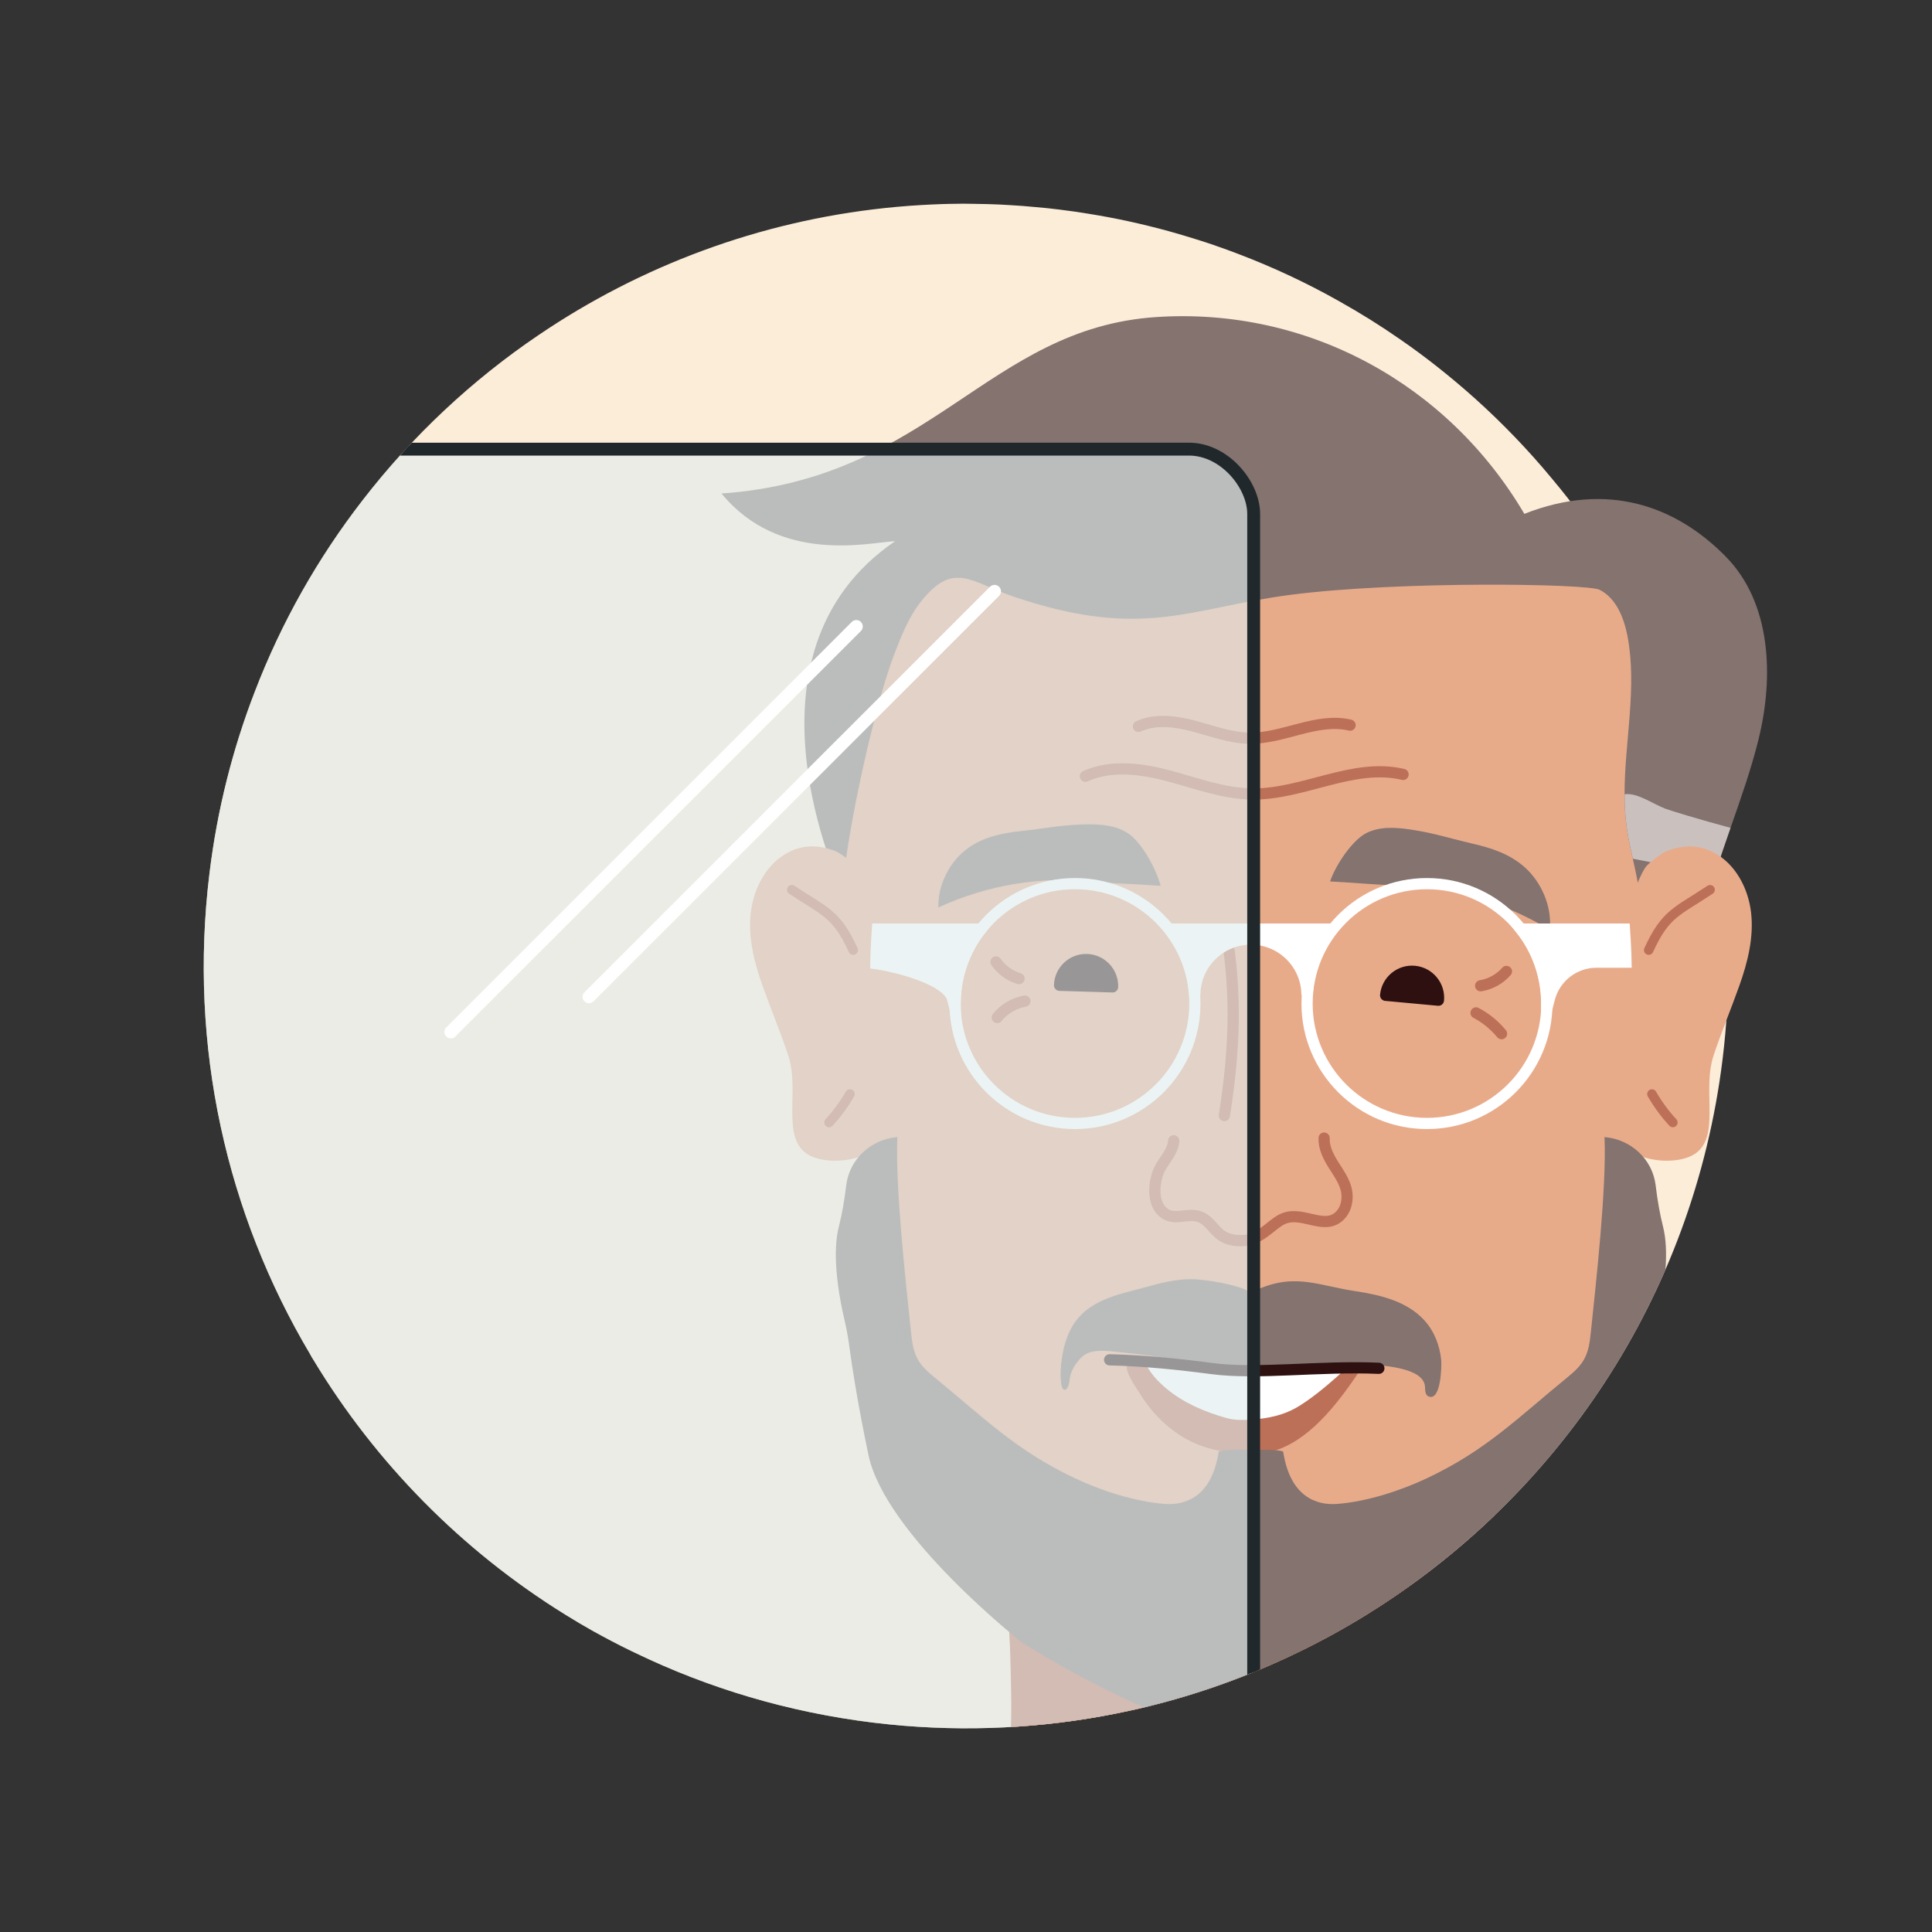 <?xml version="1.0" encoding="UTF-8"?><svg id="a" xmlns="http://www.w3.org/2000/svg" xmlns:xlink="http://www.w3.org/1999/xlink" viewBox="0 0 300 300"><rect x="0" y="0" width="300" height="300" fill="#333333" stroke="none"/><defs><style>.d,.e,.f,.g,.h,.i,.j,.k,.l{fill:none;}.m,.n{fill:#e8ab8a;}.o,.p{fill:#fff;}.q{fill:#fcedd9;}.r{fill:#bd7058;}.s{fill:#cac1bf;}.t{fill:#84736f;}.e{stroke-width:1.48px;}.e,.f,.g,.u,.h,.n,.k,.l{stroke-linecap:round;}.e,.g,.u,.n,.k,.l{stroke-linejoin:round;}.e,.n,.l{stroke:#bd7058;}.f,.p,.u,.n,.j,.k,.l{stroke-width:1.74px;}.f,.p,.h,.i,.j{stroke-miterlimit:10;}.f,.p,.h,.j{stroke:#fff;}.g{stroke:#20282b;}.g,.h{stroke-width:2px;}.u{fill:#2d100f;}.u,.k{stroke:#2d100f;}.i{stroke:#231f20;}.v{clip-path:url(#c);}.w{clip-path:url(#b);}.x{fill:#cfecf9;opacity:.4;}.y{fill:#fcedda;opacity:.35;}</style><clipPath id="b"><path class="d" d="M303.32,160.52c-1.07,8.76-38.91,21.07-41.73,29.06-9.13,25.83-26.84,47.18-49.34,61.11-3.5,2.17-7.11,4.15-10.83,5.94-7.48,3.62-15.38,6.47-23.58,8.45-.82,.2-1.64,.39-2.46,.56-11.26,2.47-23.04,3.31-35.06,2.33-1.56-.13-3.13-.29-4.7-.48-13.23-1.62-25.68-5.37-37.03-10.86-.22-.1-.43-.2-.65-.31-1.96-.95-3.89-1.97-5.79-3.02-1.48-.83-2.94-1.69-4.38-2.59-16.06-9.95-29.46-23.57-39.11-39.57-.18-.28-.35-.56-.5-.86-12.89-21.7-18.94-47.69-15.63-74.68,1.2-9.87,3.6-19.3,7.03-28.18,4.15-10.81,9.82-20.8,16.73-29.72,7.72-10,16.99-18.68,27.39-25.71,15.79-10.7,34.21-17.63,53.84-19.7,2.46-.26,4.94-.44,7.43-.55,0,0,.02,0,.02,.01,0,0,.02-.01,.03-.01,.78-.04,1.55-.06,2.34-.08,.74-.02,1.49-.03,2.23-.03,.5,.01,.99,.01,1.49,.02,.36,0,.74,.01,1.11,.02,.39,0,.78,.01,1.17,.02,1.22,.03,2.44,.09,3.67,.17,1.21,.07,2.42,.16,3.63,.28,1.26,.1,2.51,.23,3.77,.39,1.59,.19,3.18,.42,4.75,.68,2.04,.33,4.08,.71,6.08,1.15,1.03,.22,2.05,.46,3.07,.71,2.15,.52,4.28,1.12,6.38,1.76,1.24,.37,2.47,.77,3.69,1.18,.15,.05,.29,.1,.44,.16,1.15,.39,2.29,.81,3.41,1.24,5.48,2.08,10.75,4.55,15.77,7.39,3.23,1.81,6.37,3.77,9.39,5.87,2.02,1.39,3.99,2.85,5.91,4.37,1.98,1.57,3.91,3.19,5.79,4.88,4.25,3.82,8.2,7.93,11.85,12.33,.81,.97,2.73-1.79,3.52-.79,.63,.81,6.18-30.7,6.79-29.87,1.31,1.77,3.58,9.15,4.78,10.99,2.15,3.26,7.72,15.38,9.53,18.83,1.63,3.1,28.04-2.73,29.4,.52,7.58,18.24,10.94,65.56,8.37,86.59Z"/></clipPath><clipPath id="c"><path class="d" d="M267.49,164.4c-4.54,37.08-25.78,68.05-55.25,86.29-3.5,2.17-7.11,4.15-10.83,5.94-7.48,3.62-15.38,6.47-23.58,8.45-.82,.2-1.64,.39-2.46,.56-11.26,2.47-23.04,3.31-35.06,2.33-1.56-.13-3.13-.29-4.7-.48-13.23-1.62-25.68-5.37-37.03-10.86-.22-.1-.43-.2-.65-.31-1.96-.95-3.89-1.97-5.79-3.02-1.48-.83-2.94-1.69-4.38-2.59-16.06-9.95-29.46-23.57-39.11-39.57-.18-.28-.35-.56-.5-.86-12.89-21.7-18.94-47.69-15.63-74.68,1.2-9.87,3.6-19.3,7.03-28.18,4.15-10.81,9.82-20.8,16.73-29.72,7.72-10,16.99-18.68,27.39-25.71,15.79-10.7,34.21-17.63,53.84-19.7,2.46-.26,4.94-.44,7.43-.55,0,0,.02,0,.02,.01,0,0,.02-.01,.03-.01,.78-.04,1.55-.06,2.34-.08,.74-.02,1.49-.03,2.23-.03,.5,.01,.99,.01,1.49,.02,.36,0,.74,.01,1.11,.02,.39,0,.78,.01,1.17,.02,1.22,.03,2.44,.09,3.67,.17,1.21,.07,2.42,.16,3.63,.28,1.26,.1,2.51,.23,3.77,.39,1.59,.19,3.18,.42,4.75,.68,2.04,.33,4.08,.71,6.08,1.15,1.03,.22,2.05,.46,3.07,.71,2.15,.52,4.28,1.12,6.38,1.76,1.24,.37,2.47,.77,3.69,1.18,.15,.05,.29,.1,.44,.16,1.15,.39,2.29,.81,3.41,1.24,5.48,2.08,10.75,4.55,15.77,7.39,3.23,1.81,6.37,3.77,9.39,5.87,2.02,1.39,3.99,2.85,5.91,4.37,1.98,1.57,3.91,3.19,5.79,4.88,4.25,3.82,8.2,7.93,11.85,12.33,.81,.97,1.61,1.95,2.4,2.95,.63,.81,1.26,1.64,1.87,2.47,1.31,1.77,2.57,3.58,3.77,5.42,2.15,3.26,4.12,6.62,5.93,10.07,1.63,3.1,3.12,6.31,4.48,9.56,7.58,18.24,10.68,38.65,8.11,59.68Z"/></clipPath></defs><g class="w"><path class="q" d="M267.49,164.4c-4.54,37.08-25.78,68.05-55.25,86.29-3.5,2.17-7.11,4.15-10.83,5.94-7.48,3.62-15.38,6.47-23.58,8.45-.82,.2-1.64,.39-2.46,.56-11.26,2.47-23.04,3.31-35.06,2.33-1.56-.13-3.13-.29-4.7-.48-13.23-1.62-25.68-5.37-37.03-10.86-.22-.1-.43-.2-.65-.31-1.96-.95-3.89-1.97-5.79-3.02-1.48-.83-2.94-1.69-4.38-2.59-16.06-9.95-29.46-23.57-39.11-39.57-.18-.28-.35-.56-.5-.86-12.89-21.7-18.94-47.69-15.63-74.68,1.2-9.87,3.6-19.3,7.03-28.18,4.15-10.81,9.82-20.8,16.73-29.72,7.72-10,16.99-18.68,27.39-25.71,15.79-10.7,34.21-17.63,53.84-19.7,2.46-.26,4.94-.44,7.43-.55,0,0,.02,0,.02,.01,0,0,.02-.01,.03-.01,.78-.04,1.55-.06,2.34-.08,.74-.02,1.49-.03,2.23-.03,.5,.01,.99,.01,1.49,.02,.36,0,.74,.01,1.11,.02,.39,0,.78,.01,1.17,.02,1.22,.03,2.44,.09,3.67,.17,1.21,.07,2.42,.16,3.63,.28,1.26,.1,2.51,.23,3.77,.39,1.59,.19,3.18,.42,4.75,.68,2.04,.33,4.08,.71,6.08,1.15,1.03,.22,2.05,.46,3.07,.71,2.15,.52,4.28,1.12,6.38,1.76,1.24,.37,2.47,.77,3.69,1.18,.15,.05,.29,.1,.44,.16,1.15,.39,2.29,.81,3.41,1.24,5.48,2.08,10.75,4.55,15.77,7.39,3.23,1.81,6.37,3.77,9.39,5.87,2.02,1.39,3.99,2.85,5.91,4.37,1.98,1.57,3.91,3.19,5.79,4.88,4.25,3.82,8.2,7.93,11.85,12.33,.81,.97,1.61,1.95,2.4,2.95,.63,.81,1.26,1.64,1.87,2.47,1.31,1.77,2.57,3.58,3.77,5.42,2.15,3.26,4.12,6.62,5.93,10.07,1.63,3.1,3.12,6.31,4.48,9.56,7.58,18.24,10.68,38.65,8.11,59.68Z"/><path class="m" d="M230.72,235.83c-24.47,5.14-49.43,7.93-74.43,8.32,.73,7.8,2.01,15.66,1.21,23.51-.37,3.63-1.13,7.24-2.51,10.64-3.51,8.67-8.22,10.59-5.7,21.32l18.38,78.07,52.24-56.1c8.71-9.35,17.42-18.7,26.12-28.05,11.69-12.57,1.07-8.07-6.86-17.6-5.59-6.72-3.74-20.55-4.3-28.83-.29-4.24-.27-8.6-.05-12.93"/><path class="r" d="M235.3,245.66c-.39-.25-1.06,.08-2.06,.24-1.17,.19-2.36,.4-3.54,.52-6.3,.61-12.63-.57-18.93-1.24-10.89-1.15-22.08-.78-32.57-3.77-8.11-2.31-16.3-8.16-24.54-9.07,.59,4.73,.57,10.83,2.29,15.02,.24,.58,.52,.97,.56,1.92,.03,.83,.08,1.67,.12,2.5,.08,1.78,.2,3.57,.25,5.35,.36,12.64,.25,16.09-2.27,22.08,6.64,.65,15.74,3.01,22.4,2.61,10.96-.66,20.32-1.73,24.88-3.97,6.24-3.07,12.68-7.76,17.72-11.07,3.76-2.47,7.23-5.43,10.33-8.7,2.54-2.69,6.06-7.45,5.74-11.43-.05-.57-.17-.87-.37-1Z"/><g><path class="m" d="M260.15,133.62c-.88-14.88-1.66-31.37-10.46-42.34-4.35-5.42-14.87-6.83-20.66-10.17-5.85-3.39-14.41-4.11-20.93-4.4-4.22-.17-8.58-.14-13.01,.29-.56,.06-1.13,.06-1.69,0-4.43-.44-8.79-.47-13.01-.29-6.52,.29-15.08,1.01-20.93,4.4-5.79,3.35-15.66,3.39-20.01,8.81-8.8,10.98-10.22,28.83-11.1,43.71-1.26,21.21,6.85,41.31,10.14,62.12,1.23,7.86,1.39,16.89,5.16,23.9,.06,.09,.1,.18,.16,.28,4.82,8.86,13.39,14.19,21.52,18.41,8.83,4.58,17.31,10.08,26.03,13.3h.03c1.84,.68,3.89,.68,5.74,0h.03c8.72-3.23,17.19-8.73,26.03-13.31,8.13-4.21,16.71-9.55,21.52-18.41,.06-.09,.1-.18,.16-.28,3.77-7,3.93-16.04,5.16-23.9,3.29-20.81,11.4-40.91,10.14-62.12Z"/><g><path class="l" d="M190.48,145.02c1.52,9.58,1.27,17.78-.36,28.2"/><path class="n" d="M205.61,176.72c-.06,1.5,.66,2.9,1.44,4.14s1.64,2.42,1.99,3.82c.35,1.4,.06,3.17-1.13,4.22-2.52,2.24-6.01-1.24-9.09,.57-1.75,1.01-3.31,3.18-6.13,3.18-3.5,0-3.84-1.98-5.58-3.27-1.96-1.46-4.15,.14-5.92-.76-2.53-1.28-2.05-5.28-1.12-7.1,.73-1.44,2.06-2.67,2.18-4.38"/></g><g><path class="t" d="M193.8,212.43c-4.35-.19-8.64-.94-12.92-1.58-2.14-.32-4.29-.62-6.46-.82-1.71-.15-4.21-.65-5.8,.23-.45,.25-.83,.62-1.16,1.02-.85,1.02-1.26,1.92-1.4,3.18-.12,1.05-.62,1.63-.97,1.24-.13-.15-.25-.43-.31-.89-.18-1.26-.07-2.64,.11-3.9,.33-2.35,1.14-4.8,2.85-6.6,2.76-2.89,6.98-3.53,10.49-4.53,2.11-.6,4.3-1.12,6.54-1.15,2.23-.03,7.6,.84,9.48,2.07,6.54-3.26,10.05-1.14,16.22-.21,4.06,.61,8.03,1.63,10.68,4.5,1.55,1.68,2.42,3.95,2.64,6.19,.09,.94-.04,6.5-1.98,5.65-.48-.21-.52-.84-.53-1.36-.04-5.89-23.02-2.86-27.47-3.05Z"/><path class="r" d="M184.91,223.82c1.49,.73,3.08,1.19,4.71,1.52,2.9,.6,5.96,.82,8.96-.3,5.47-2.05,9.67-7.8,13.15-13.07-.59,.87-4.54,1.26-5.44,1.46-1.87,.41-3.75,.71-5.63,.91-3.82,.4-7.65,.41-11.43,.04-3.74-.37-7.39-1.19-10.9-2.43-1.05-.37-3.43-1.8-3.38,.24,.03,1.31,1.42,3.19,2.1,4.28,1.93,3.13,4.64,5.76,7.87,7.34Z"/><path class="o" d="M183.3,212.48c-1.92-.41-3.74-1.09-5.69-1.35,.8,1.94,2.1,3.33,3.62,4.58,2.58,2.13,5.76,3.5,9.07,4.44,1.23,.36,2.43,.4,4,.29,2.63-.19,5.12-.65,7.6-2.22,2.48-1.57,4.77-3.6,7.04-5.63-.69,.61-22.9,.48-25.65-.11Z"/><path class="k" d="M172.3,211.15c5.37,.13,10.65,.67,15.88,1.36,7.1,.94,16.67-.44,25.93-.04"/></g><path class="t" d="M174.66,129.09c-2.15-1.16-4.82-1.14-7.11-1.05-3.13,.13-5.73,.66-8.87,.99-2.93,.31-5.93,.87-8.48,2.75-2.55,1.88-4.58,5.35-4.49,9.13,7.72-3.55,16.08-4.87,24.21-4.02,3.41,.35,5.63,.33,10.3,.66-.72-2.77-3-6.78-5.02-8.13-.18-.12-.37-.23-.55-.33Z"/><path class="t" d="M212.69,129.12c2.23-.9,4.88-.56,7.16-.18,3.11,.51,5.66,1.34,8.76,2.05,2.89,.66,5.84,1.58,8.24,3.76s4.17,5.88,3.8,9.63c-7.43-4.47-15.65-6.78-23.82-6.92-3.42-.06-5.63-.35-10.3-.59,.92-2.67,3.48-6.39,5.59-7.49,.19-.1,.38-.19,.57-.26Z"/><g><path class="u" d="M215.16,154.55c.21-2.26,2.22-3.93,4.48-3.72,2.26,.21,3.93,2.22,3.72,4.48l-8.2-.76Z"/><path class="l" d="M229.2,157.28c1.52,.8,2.87,1.91,3.96,3.23"/><path class="l" d="M229.91,153.07c1.54-.25,2.99-1.06,4.01-2.23"/><path class="l" d="M158.24,151.96c-1.44-.43-2.73-1.36-3.58-2.59"/><path class="l" d="M159.15,155.45c-1.68,.3-3.24,1.22-4.3,2.55"/><path class="u" d="M164.53,152.99c.07-2.27,1.97-4.06,4.24-3.99,2.27,.07,4.06,1.97,3.99,4.24l-8.23-.25Z"/><g><circle class="j" cx="221.58" cy="155.83" r="18.62"/><path class="p" d="M236.17,144.27h18.34v5.13h-6.61c-3.45,0-6.46,2.34-7.32,5.68l-.41,1.58v-.8c.01-4.2-1.4-8.29-4.01-11.59h0Z"/><circle class="j" cx="166.92" cy="155.83" r="18.62"/><path class="p" d="M152.32,144.27h-18.78v5.13h0c3.45,0,13.52,2.34,14.37,5.68l.41,1.58v-.8c-.01-4.2,1.4-8.29,4.01-11.59h0Z"/><path class="p" d="M193.77,144.27h12.26c-1.52,2.23-2.47,4.79-2.77,7.47l-.31,2.79c0-4.81-3.9-8.71-8.71-8.71-4.81,0-8.71,3.9-8.71,8.71l-.31-2.79c-.3-2.68-1.25-5.24-2.77-7.47h12.26"/></g></g><path class="l" d="M168.54,120.53c4.03-1.81,8.72-1.18,12.99-.04s8.49,2.75,12.91,2.8c7.94,.09,15.7-4.88,23.43-3.04"/><path class="l" d="M176.78,112.79c2.68-1.21,5.81-.78,8.65-.03,2.84,.76,5.66,1.83,8.6,1.87,5.29,.06,10.46-3.25,15.61-2.03"/><path class="t" d="M254.7,142.69c.02-.52,.02-1.04,.02-1.53-.02-2.65-.6-5.23-1.18-7.81-.35-1.52-.68-3.03-.91-4.57-.27-1.81-.37-3.62-.37-5.44-.01-8.22,2-16.56,.44-24.64-.56-2.82-1.75-5.82-4.32-7.12-1.88-.96-31.08-1.4-47.96,.78-15.61,2.01-22.91,7.1-43.01,.29-6.64-2.25-9.27-5.59-14.31,.64-2,2.49-3.17,5.51-4.31,8.49-2.82,7.36-7.25,26.76-8.02,36.78-.15-.84-17.51-36.97,8.23-54.53-4.08,.21-17.89,3.63-26.97-7.4,32.55-2.27,41.3-25.68,67.55-27.4,23.43-1.54,45.2,10.34,57.12,30.56,12.9-5.09,23.55-1.24,31.29,6.65,7.05,7.17,7.48,18.63,5.07,28.39-1.12,4.53-2.73,9.12-4.35,13.74-.85,2.43-1.68,4.86-2.44,7.29-.91,2.89-1.72,5.79-2.29,8.66h-.01"/><path class="s" d="M268.71,128.55c-.85,2.43-1.68,4.86-2.44,7.29l-12.72-2.5c-.35-1.52-.68-3.03-.91-4.57-.27-1.81-.37-3.62-.37-5.44,1.93-.27,4.19,1.39,6.24,2.21,.81,.32,5.35,1.7,10.21,3.01Z"/><path class="m" d="M133.05,134.77c-.4-.67-2.52-2.29-3.26-2.58-2.5-1-5-1.08-7.37,.16-3.4,1.77-5.41,5.58-5.84,9.39-.43,3.81,.52,7.65,1.81,11.27,1.28,3.6,2.75,7.12,3.97,10.74,1.18,3.51,.48,7.04,.73,10.65,.1,1.51,.45,3.1,1.51,4.19,.94,.97,2.32,1.39,3.66,1.56,2.52,.31,5.14-.22,7.35-1.47-.36-3.33,.1-6.45,.21-9.75,.08-2.5,.97-5.39,.48-7.88-1.42-7.21-1.35-10.56-.85-17.9,0-.09,.03-4.3-2.39-8.38Z"/><path class="e" d="M131.98,169.88c-.94,1.62-2.04,3.12-3.25,4.42"/><path class="e" d="M132.48,147.53c-2.6-5.69-4.32-5.91-9.53-9.37"/><path class="m" d="M255.44,134.77c.4-.67,2.52-2.29,3.26-2.58,2.5-1,5-1.08,7.37,.16,3.4,1.77,5.41,5.58,5.84,9.39,.43,3.81-.52,7.65-1.81,11.27-1.28,3.6-2.75,7.12-3.97,10.74-1.18,3.51-.48,7.04-.73,10.65-.1,1.51-.45,3.1-1.51,4.19-.94,.97-2.32,1.39-3.66,1.56-2.52,.31-5.14-.22-7.35-1.47,.36-3.33-.1-6.45-.21-9.75-.08-2.5-.97-5.39-.48-7.88,1.42-7.21,1.35-10.56,.85-17.9,0-.09-.03-4.3,2.39-8.38Z"/><path class="e" d="M256.51,169.88c.94,1.62,2.04,3.12,3.25,4.42"/><path class="e" d="M256.01,147.53c2.6-5.69,4.32-5.91,9.53-9.37"/><g><path class="t" d="M257.25,205.47c-.22,.9-.48,2.38-.6,3.3-.29,2.17-.62,4.35-.99,6.51-.6,3.58-1.29,7.13-2.03,10.67-2.6,12.39-23.87,29.16-23.99,29.21-10.71,6.52-22.22,12.4-33.55,14.85-.6,.04-1.22,.04-1.85,.01v-44.89c2.32-.03,4.98,.01,5.02,.32,1.07,6.96,5.15,8.32,8.36,8.08,4.54-.34,9.82-2.03,13.95-3.99,9.17-4.32,14.02-9.3,21.9-15.74,1.01-.82,1.99-1.72,2.59-2.88,.66-1.25,.82-2.69,.97-4.09,.82-7.84,2.45-22.43,2.12-30.26h.07c4.06,.37,7.38,3.44,7.87,7.49,.26,2.17,.62,4.33,1.16,6.48,.92,3.61,.37,9.22-1.01,14.92Z"/><path class="t" d="M131.24,205.47c.22,.9,.48,2.38,.6,3.3,.29,2.17,.62,4.35,.99,6.51,.6,3.58,1.29,7.13,2.03,10.67,2.6,12.39,23.87,29.16,23.99,29.21,10.71,6.52,22.22,12.4,33.55,14.85,.6,.04,1.22,.04,1.85,.01v-44.89c-2.32-.03-4.98,.01-5.02,.32-1.07,6.96-5.15,8.32-8.36,8.08-4.54-.34-9.82-2.03-13.95-3.99-9.17-4.32-14.02-9.3-21.9-15.74-1.01-.82-1.99-1.72-2.59-2.88-.66-1.25-.82-2.69-.97-4.09-.82-7.84-2.45-22.43-2.12-30.26h-.07c-4.06,.37-7.38,3.44-7.87,7.49-.26,2.17-.62,4.33-1.16,6.48-.92,3.61-.37,9.22,1.01,14.92Z"/></g></g><g class="v"><rect class="y" x="28.15" y="69.74" width="166.52" height="212.13" rx="10.06" ry="10.06"/><rect class="i" x="28.15" y="69.74" width="166.52" height="212.13" rx="10.06" ry="10.06"/><line class="f" x1="70" y1="160.24" x2="132.97" y2="97.28"/><line class="f" x1="91.46" y1="154.78" x2="154.43" y2="91.82"/></g><rect class="x" x="28.15" y="69.74" width="166.52" height="212.13" rx="10.06" ry="10.06"/><rect class="g" x="28.15" y="69.74" width="166.52" height="212.13" rx="10.06" ry="10.06"/><line class="h" x1="70" y1="160.24" x2="132.97" y2="97.28"/><line class="h" x1="91.46" y1="154.78" x2="154.43" y2="91.82"/></g></svg>